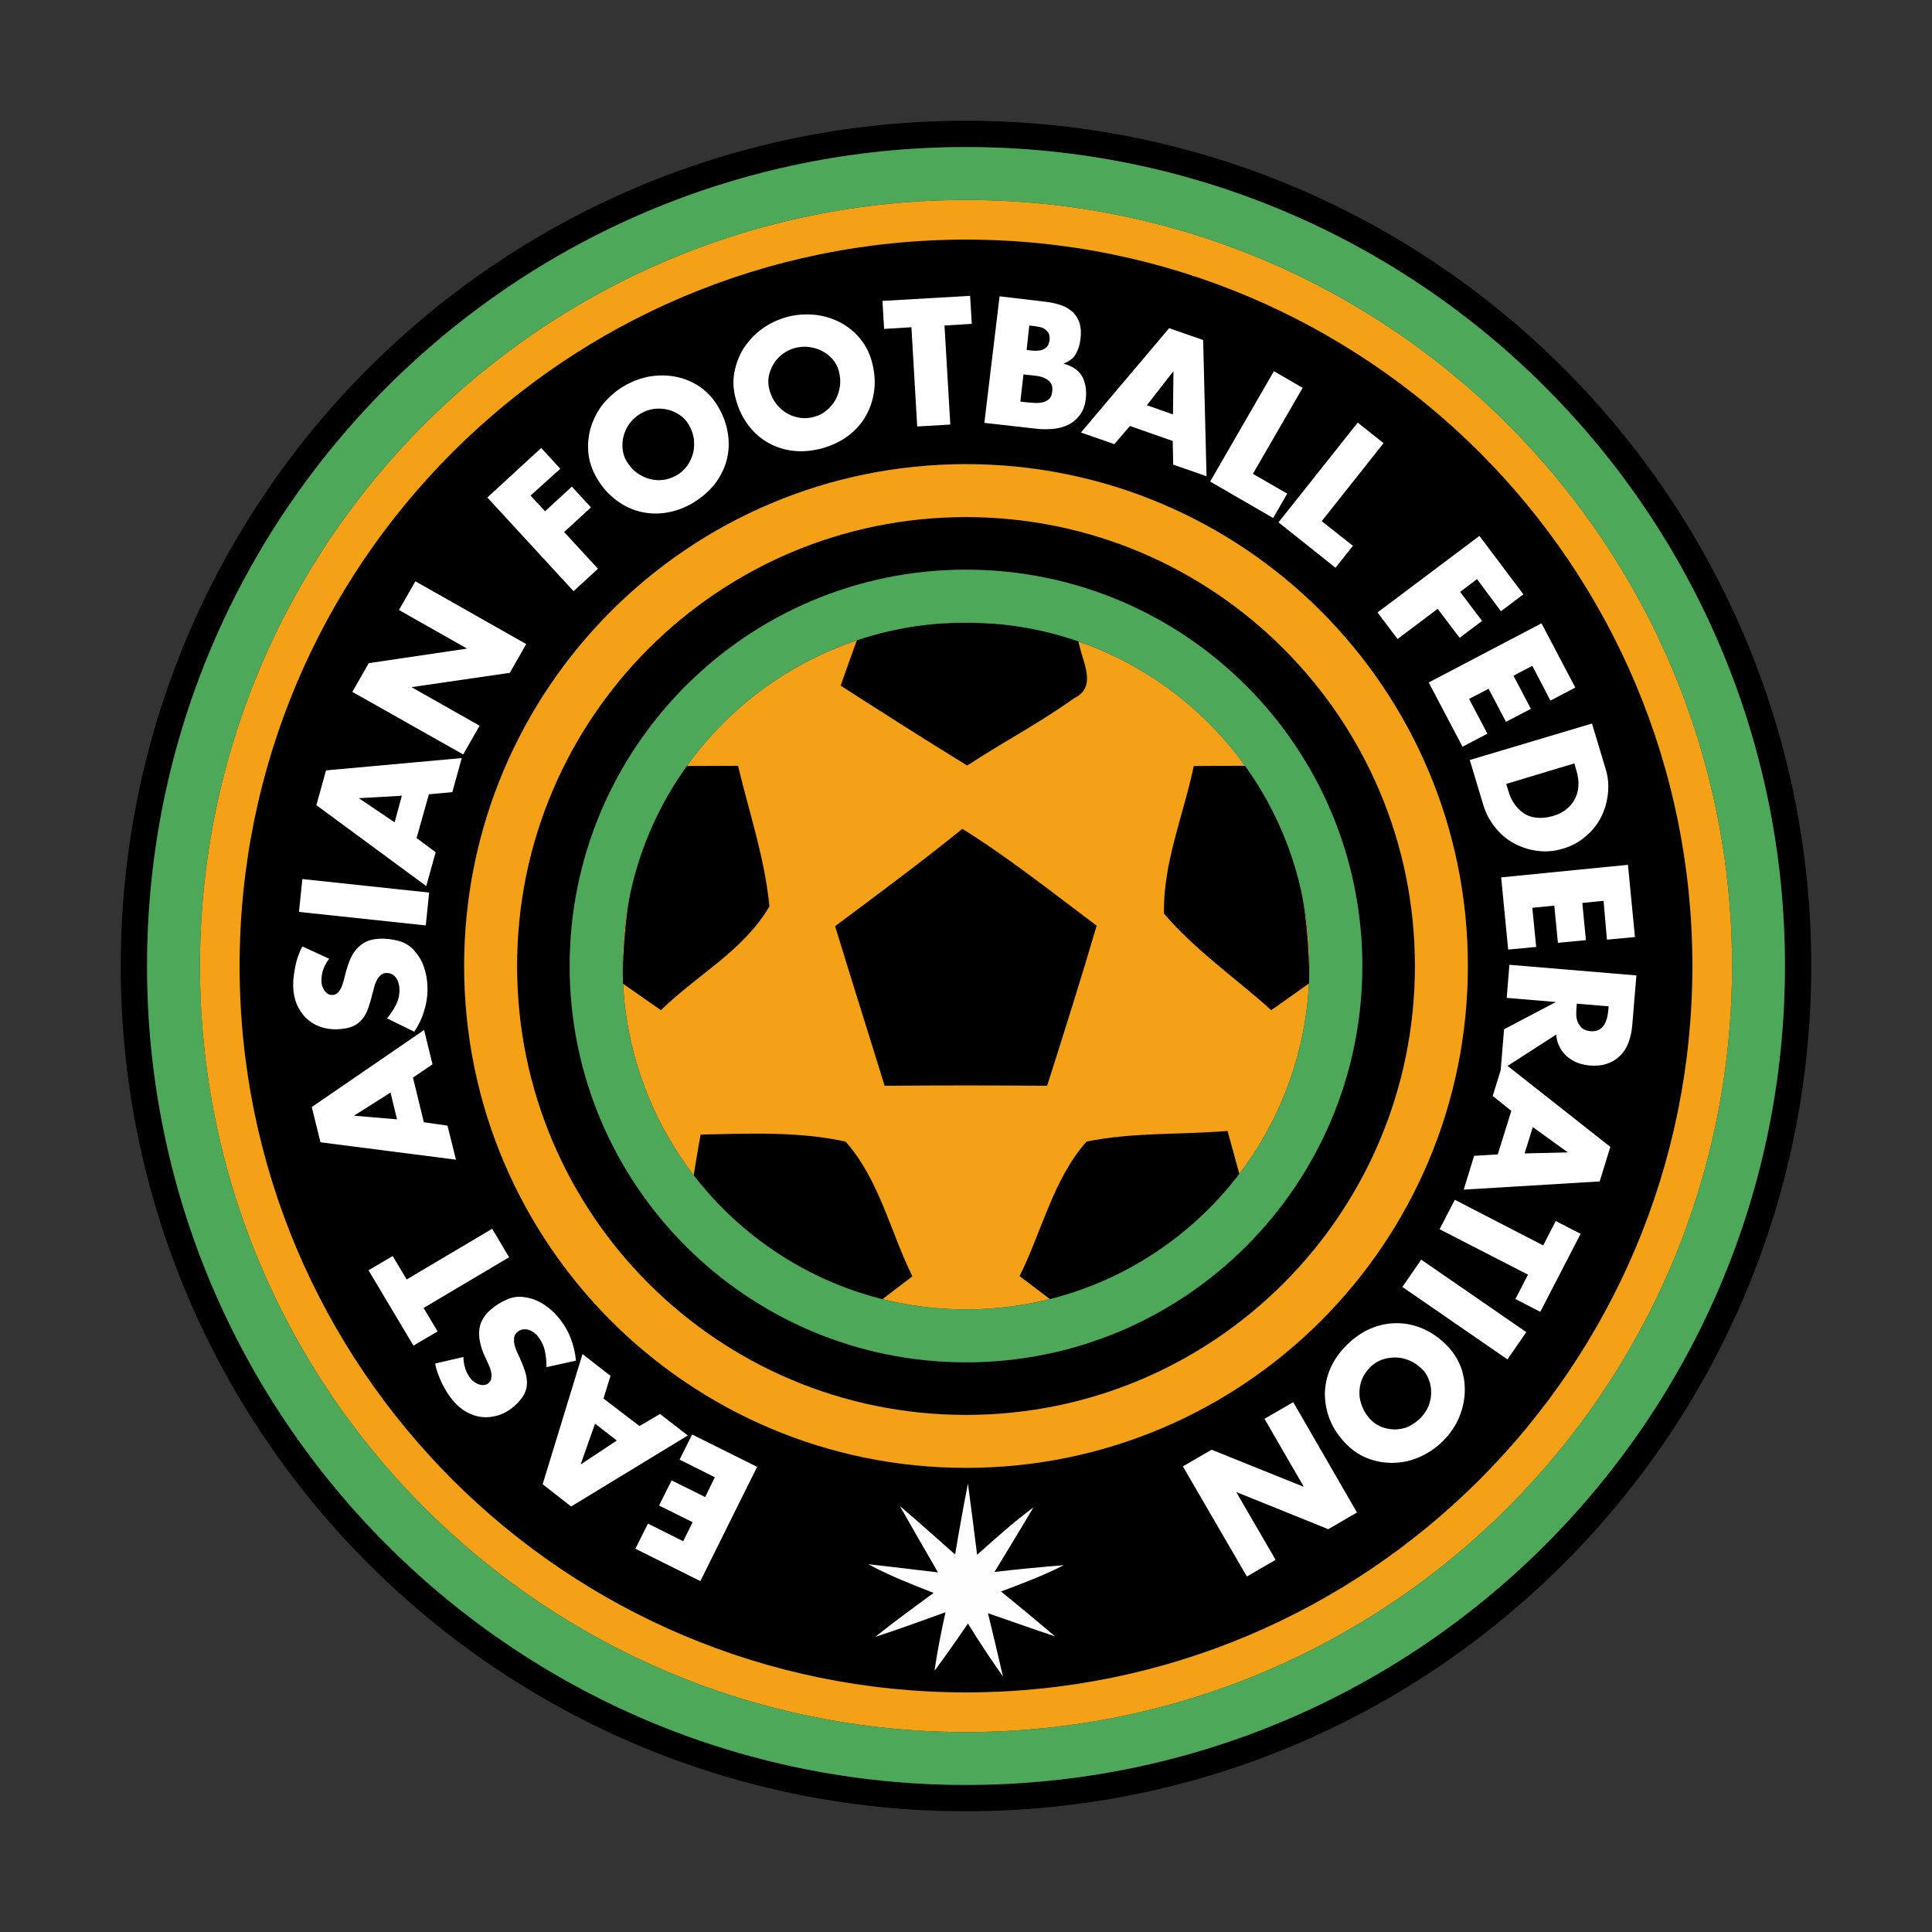 <?xml version="1.0" encoding="utf-8"?>
<!-- Created by @FCLOGO 2022-04-02 16:43:11 . https://fclogo.top/ -->
<!-- FOR PERSONAL USE ONLY NOT FOR COMMERCIAL USE -->
<svg version="1.1" xmlns="http://www.w3.org/2000/svg" xmlns:xlink="http://www.w3.org/1999/xlink" x="0px" y="0px"
	 viewBox="0 0 800 800" enable-background="new 0 0 800 800" xml:space="preserve">
<rect x="0" y="0" width="800" height="800" fill="#333333" stroke="none"/>
<g id="圖層_4">
	<circle fill="#F5A117" cx="400" cy="400" r="142.2"/>
</g>
<g id="圖層_3">
	<path d="M355.5,263.2c29.8-7.5,60.9-6.7,90.8,0c0.3,8.5,9.3,20.7-1.5,25.9c-14.2,10.2-29.7,18.3-44.3,27.9
		c-17.6-10.8-35-21.9-52.4-33.1C350.5,277,353,270.1,355.5,263.2z"/>
	<path d="M257.8,407.2c0.2-32.2,5.7-62.8,22.1-90c5.2,0,20.4-0.1,25.7-0.1c4.6,19.3,11.1,38.3,13,58.2c-10.5,18.2-30.2,28.5-44.9,43
		C269.7,415.5,261.7,410,257.8,407.2z"/>
	<path d="M494.3,317.2c5.3-0.1,20.4-0.1,25.7-0.1c16.4,27.2,22,57.9,22.2,90c-3.9,2.8-11.8,8.4-15.8,11.2
		C511.7,405,495,393.6,482,378.3C481.5,357.4,490.1,337.5,494.3,317.2z"/>
	<path d="M345.8,383.5c17.7-13.2,35.5-26.4,52.7-40.3c19.4,12.1,37.3,26.4,55.6,40.1c-6.5,22.2-13.5,44.2-20.5,66.3
		c-22.5-0.2-44.9-0.2-67.3,0C359.5,427.5,352.5,405.5,345.8,383.5z"/>
	<path d="M290.1,469.8c20-0.4,40.3-1.4,60,2.9c13.9,15.5,18.5,37.2,27.7,55.8c-4.5,3.4-13.5,10.3-18,13.8
		c-27.4-12.5-58.3-27.1-72.6-55.4C287.9,482.5,289.3,474,290.1,469.8z"/>
	<path d="M449.9,472.7c19.2-3.9,38.9-2.8,58.4-4.4c1.2,4.4,3.7,13.4,4.9,17.8c-15.3,28.4-44.7,43.9-72.9,56.1
		c-4.5-3.5-13.5-10.3-18.1-13.8C431.4,509.9,436.1,488.3,449.9,472.7z"/>
</g>
<g id="圖層_2">
	<g id="XMLID_1_">
		<g>
			<path d="M400,214.1c102.7,0,185.9,83.3,185.9,185.9S502.7,585.9,400,585.9S214.1,502.7,214.1,400S297.3,214.1,400,214.1z
				 M564.1,400c0-90.6-73.5-164.1-164.1-164.1S235.9,309.4,235.9,400S309.4,564.1,400,564.1S564.1,490.6,564.1,400z"/>
			<path d="M400,99.2c166.1,0,300.8,134.7,300.8,300.8S566.1,700.8,400,700.8S99.2,566.1,99.2,400S233.9,99.2,400,99.2z M607.8,400
				c0-114.8-93-207.8-207.8-207.8s-207.8,93-207.8,207.8s93,207.8,207.8,207.8S607.8,514.8,607.8,400z"/>
			<path d="M400,50c193.3,0,350,156.7,350,350S593.3,750,400,750S50,593.3,50,400S206.7,50,400,50z M739.1,400
				c0-187.2-151.8-339.1-339.1-339.1S60.9,212.8,60.9,400S212.8,739.1,400,739.1S739.1,587.2,739.1,400z"/>
			<path fill="#F5A117" d="M400,192.2c114.8,0,207.8,93,207.8,207.8s-93,207.8-207.8,207.8s-207.8-93-207.8-207.8
				S285.2,192.2,400,192.2z M585.9,400c0-102.7-83.3-185.9-185.9-185.9S214.1,297.3,214.1,400S297.3,585.9,400,585.9
				S585.9,502.7,585.9,400z"/>
			<path fill="#F5A117" d="M400,82.8c175.2,0,317.2,142,317.2,317.2S575.2,717.2,400,717.2S82.8,575.2,82.8,400S224.8,82.8,400,82.8
				z M700.8,400c0-166.1-134.7-300.8-300.8-300.8S99.2,233.9,99.2,400S233.9,700.8,400,700.8S700.8,566.1,700.8,400z"/>
			<path fill="#4EA859" d="M400,235.9c90.6,0,164.1,73.5,164.1,164.1S490.6,564.1,400,564.1S235.9,490.6,235.9,400
				S309.4,235.9,400,235.9z M542.2,400c0-78.5-63.7-142.2-142.2-142.2S257.8,321.5,257.8,400S321.5,542.2,400,542.2
				S542.2,478.5,542.2,400z"/>
			<path fill="#4EA859" d="M400,60.9c187.2,0,339.1,151.8,339.1,339.1S587.2,739.1,400,739.1S60.9,587.2,60.9,400
				S212.8,60.9,400,60.9z M717.2,400c0-175.2-142-317.2-317.2-317.2S82.8,224.8,82.8,400s142,317.2,317.2,317.2
				S717.2,575.2,717.2,400z"/>
		</g>
	</g>
</g>
<g id="圖層_5">
	<g>
		<path fill="#FFFFFF" d="M282.9,638.2l3.9-7.9l-13.9-6.9l5.2-10.4l13.9,6.9l4-8.2l-14.6-7.3l5.2-10.4l26.9,13.4L290,654.7
			l-26.9-13.4l5.2-10.4L282.9,638.2z"/>
		<path fill="#FFFFFF" d="M264.8,590.5l8.5-5l11.5,8.9l-48.3,29.4l-11.8-9.2l16.5-53.9l11.6,9l-2.9,9.4L264.8,590.5z M240.5,606.2
			l0.1,0.1l14.8-9.8l-9-7L240.5,606.2z"/>
		<path fill="#FFFFFF" d="M191.9,561.9c0,1.7,0.3,3.3,0.8,4.9c0.5,1.6,1.3,3,2.4,4.3c0.4,0.5,0.9,0.9,1.5,1.3
			c0.6,0.4,1.2,0.7,1.9,0.9c0.7,0.2,1.3,0.3,2,0.2c0.7-0.1,1.3-0.3,1.8-0.8c0.6-0.5,1-1.1,1.1-1.8c0.1-0.7,0.2-1.4,0.1-2.1
			c-0.1-0.7-0.3-1.4-0.5-2.1c-0.3-0.7-0.5-1.3-0.8-1.9l-1.5-3.3c-0.8-1.7-1.4-3.5-1.8-5.2c-0.4-1.7-0.6-3.4-0.5-5
			c0.1-1.6,0.5-3.2,1.3-4.7s1.9-3,3.6-4.4c2-1.7,4.2-3.1,6.6-4.1c2.4-1.1,5-1.4,7.7-0.9c2.7,0.4,5.2,1.4,7.5,2.9
			c2.3,1.5,4.3,3.2,6,5.3c2.2,2.6,3.9,5.4,5.1,8.4c1.2,3.1,2,6.3,2.3,9.6l-12.2,2.7c0-2.3-0.2-4.5-0.7-6.8c-0.5-2.2-1.5-4.2-3-6.1
			c-0.5-0.6-1.1-1.1-1.8-1.6s-1.4-0.8-2.1-1s-1.5-0.2-2.3-0.1c-0.8,0.1-1.5,0.5-2.2,1.1c-0.7,0.6-1.2,1.4-1.3,2.3
			c-0.1,0.9-0.1,1.8,0.1,2.7c0.2,1,0.5,1.9,0.9,2.8c0.4,0.9,0.8,1.7,1.1,2.4c0.9,2,1.7,3.9,2.3,5.7c0.6,1.8,0.9,3.5,0.9,5.1
			c0,1.7-0.4,3.3-1.2,4.8s-2.2,3.2-4.1,4.9c-2,1.7-4.2,3-6.4,3.7c-2.3,0.7-4.5,1-6.7,0.8c-2.2-0.2-4.4-0.9-6.4-2
			c-2.1-1.1-4-2.7-5.7-4.7c-0.8-1-1.7-2.1-2.5-3.4c-0.8-1.3-1.5-2.5-2.2-3.9c-0.6-1.3-1.2-2.7-1.7-4.1c-0.5-1.4-0.9-2.7-1.1-4.1
			L191.9,561.9z"/>
		<path fill="#FFFFFF" d="M203.8,508.8l7,11.8l-35.4,21l5.8,9.7l-10,5.9L152.6,526l10-5.9l5.8,9.7L203.8,508.8z"/>
		<path fill="#FFFFFF" d="M175.5,464.7l9.8,1.4l3.5,14.1l-56.1-7.2l-3.6-14.6l46.5-31.9l3.5,14.2l-8.1,5.5L175.5,464.7z
			 M146.7,461.9l0,0.1l17.7,1.5l-2.7-11.1L146.7,461.9z"/>
		<path fill="#FFFFFF" d="M136.3,397c-1,1.3-1.8,2.7-2.4,4.3c-0.6,1.6-0.8,3.2-0.8,4.9c0,0.7,0.1,1.3,0.3,2c0.2,0.7,0.5,1.3,0.9,1.9
			c0.4,0.6,0.9,1,1.4,1.4c0.5,0.4,1.2,0.5,1.9,0.5c0.8,0,1.5-0.3,2-0.7c0.5-0.4,1-1,1.3-1.6c0.4-0.6,0.7-1.3,0.9-2
			c0.2-0.7,0.4-1.4,0.6-2l0.9-3.5c0.5-1.8,1.1-3.6,1.8-5.2c0.7-1.6,1.6-3,2.7-4.2c1.1-1.2,2.4-2.2,3.9-2.9c1.5-0.7,3.4-1.1,5.5-1.2
			c2.6-0.1,5.2,0.2,7.8,0.9c2.6,0.7,4.8,2,6.6,4.1c1.8,2,3.2,4.4,4,6.9c0.9,2.6,1.3,5.2,1.4,7.9c0.1,3.4-0.3,6.6-1.3,9.8
			c-0.9,3.2-2.3,6.2-4.2,8.9l-11.2-5.5c1.4-1.8,2.7-3.7,3.7-5.7c1-2,1.5-4.3,1.4-6.6c0-0.8-0.2-1.6-0.4-2.4c-0.2-0.8-0.6-1.5-1-2.1
			c-0.4-0.6-1-1.1-1.7-1.5c-0.7-0.4-1.5-0.5-2.4-0.5c-1,0-1.8,0.4-2.4,1c-0.6,0.6-1.2,1.3-1.6,2.2s-0.8,1.8-1,2.8
			c-0.2,1-0.5,1.8-0.7,2.6c-0.5,2.2-1.1,4.1-1.7,5.9c-0.6,1.8-1.4,3.3-2.5,4.6c-1,1.3-2.4,2.3-4,3c-1.6,0.7-3.7,1.1-6.3,1.2
			c-2.7,0.1-5.1-0.3-7.3-1.1c-2.2-0.8-4.1-2-5.7-3.6c-1.6-1.6-2.8-3.4-3.8-5.6c-0.9-2.2-1.4-4.6-1.5-7.3c0-1.3,0-2.7,0.2-4.2
			c0.2-1.5,0.4-2.9,0.7-4.4c0.3-1.4,0.7-2.9,1.2-4.2c0.5-1.4,1-2.7,1.7-3.9L136.3,397z"/>
		<path fill="#FFFFFF" d="M177.7,369.6l-1.4,13.6l-52.5-5.6l1.4-13.6L177.7,369.6z"/>
		<path fill="#FFFFFF" d="M172.5,347l7.9,5.9l-3.9,14L131,333.4l4-14.4l56.2-5.1l-3.9,14.1l-9.7,0.9L172.5,347z M148.7,330.5l0,0.1
			l14.7,9.9l3-11L148.7,330.5z"/>
		<path fill="#FFFFFF" d="M145.9,286.5l6.8-11.9l40.5-6l0.1-0.1l-28.1-15.9l6.8-11.9l45.9,26l-6.8,11.9l-40.5,5.9l-0.1,0.1
			l28.1,15.9l-6.8,11.9L145.9,286.5z"/>
		<path fill="#FFFFFF" d="M219.7,205.2l6,6.5l11.1-10.2l7.9,8.6l-11.1,10.2l14,15.2l-10.1,9.3L201.8,206l22.3-20.5l7.9,8.6
			L219.7,205.2z"/>
		<path fill="#FFFFFF" d="M258.5,159.8c3.3-1.9,6.7-3.2,10.4-3.9c3.7-0.6,7.3-0.6,10.9,0.1c3.6,0.7,6.9,2.1,9.9,4.1
			c3.1,2.1,5.6,4.8,7.6,8.2c2.2,3.7,3.5,7.4,4.1,11.2c0.6,3.8,0.4,7.5-0.5,11c-0.9,3.5-2.6,6.8-4.9,9.9c-2.4,3-5.4,5.6-9,7.8
			c-3.7,2.2-7.4,3.5-11.2,4.1c-3.8,0.6-7.5,0.4-11-0.5c-3.5-0.9-6.8-2.5-9.9-4.9c-3-2.3-5.7-5.3-7.8-9c-2-3.4-3.2-7-3.5-10.7
			c-0.3-3.7,0.1-7.3,1.2-10.7c1.1-3.4,2.8-6.6,5.2-9.6C252.4,164.2,255.2,161.7,258.5,159.8z M265.2,171.3c-1.8,1-3.2,2.4-4.4,3.9
			c-1.2,1.6-2,3.3-2.5,5.1c-0.5,1.8-0.7,3.6-0.5,5.5c0.2,1.9,0.7,3.6,1.6,5.1c1.2,2,2.6,3.6,4.2,4.8c1.7,1.2,3.4,2.1,5.3,2.6
			c1.9,0.5,3.8,0.7,5.7,0.4c1.9-0.2,3.8-0.9,5.6-1.9c1.8-1,3.2-2.4,4.4-4c1.1-1.6,1.9-3.3,2.4-5.2c0.5-1.9,0.5-3.9,0.3-5.9
			c-0.3-2.1-1-4.1-2.2-6c-0.9-1.6-2.2-2.9-3.7-3.9c-1.5-1-3.2-1.8-5-2.2c-1.8-0.4-3.7-0.5-5.6-0.3
			C268.8,169.6,267,170.2,265.2,171.3z"/>
		<path fill="#FFFFFF" d="M325.7,131.3c3.6-1,7.3-1.3,11.1-1c3.7,0.3,7.2,1.3,10.5,2.9c3.2,1.6,6.1,3.8,8.5,6.6s4.2,6.1,5.2,9.9
			c1.1,4.1,1.5,8.1,1,11.9c-0.5,3.8-1.6,7.3-3.4,10.5c-1.8,3.2-4.2,5.9-7.3,8.3c-3.1,2.3-6.6,4-10.7,5.2c-4.1,1.1-8.1,1.5-11.9,1.1
			c-3.8-0.4-7.3-1.5-10.5-3.3c-3.2-1.8-6-4.2-8.3-7.3c-2.3-3-4.1-6.6-5.2-10.8c-1.1-3.8-1.3-7.6-0.6-11.2s2-7,3.9-10
			c2-3,4.5-5.7,7.5-7.9C318.7,133.9,322.1,132.3,325.7,131.3z M329.2,144.1c-2,0.5-3.7,1.4-5.3,2.6c-1.5,1.2-2.8,2.6-3.7,4.2
			s-1.6,3.3-1.9,5.1c-0.3,1.8-0.2,3.6,0.3,5.4c0.6,2.2,1.5,4.1,2.8,5.8c1.3,1.6,2.7,2.9,4.4,3.9c1.7,1,3.5,1.6,5.4,1.9
			c1.9,0.3,3.9,0.2,5.9-0.4c2-0.5,3.7-1.4,5.2-2.7c1.5-1.2,2.7-2.7,3.7-4.4c0.9-1.7,1.5-3.6,1.8-5.6c0.3-2.1,0.1-4.2-0.5-6.4
			c-0.5-1.8-1.3-3.3-2.5-4.7c-1.2-1.4-2.6-2.5-4.3-3.4c-1.6-0.9-3.4-1.4-5.4-1.7C333.2,143.4,331.2,143.6,329.2,144.1z"/>
		<path fill="#FFFFFF" d="M393.5,175.8l-13.7,0.8l-2.4-41.1l-11.3,0.7l-0.7-11.6l36.3-2.1l0.7,11.6l-11.3,0.7L393.5,175.8z"/>
		<path fill="#FFFFFF" d="M407.6,175.1l6.3-52.4l19.5,2.3c2.3,0.3,4.4,0.8,6.3,1.5c1.9,0.7,3.4,1.7,4.7,2.9c1.2,1.2,2.1,2.8,2.7,4.6
			c0.5,1.8,0.6,4,0.3,6.5c-0.3,2.4-1,4.4-2,6.2c-1.1,1.8-2.7,3-5,3.8l0,0.1c3.7,1,6.2,2.7,7.7,5.3c1.4,2.6,1.9,5.7,1.5,9.3
			c-0.3,2.7-1.2,5-2.5,6.7c-1.3,1.7-2.9,3.1-4.8,4c-1.9,0.9-4,1.5-6.3,1.7c-2.3,0.2-4.7,0.2-7.1-0.1L407.6,175.1z M422.5,166.3
			l1.7,0.2c1,0.1,2.2,0.2,3.4,0.3c1.3,0.1,2.5,0.1,3.6-0.1c1.2-0.2,2.1-0.6,3-1.3s1.3-1.7,1.5-3.2c0.2-1.6,0-2.8-0.7-3.7
			c-0.6-0.9-1.5-1.5-2.6-2c-1.1-0.5-2.3-0.8-3.6-0.9c-1.3-0.2-2.5-0.3-3.6-0.4l-1.4-0.2L422.5,166.3z M425.1,144.9l1.5,0.2
			c0.9,0.1,1.8,0.2,2.7,0.1c0.9,0,1.7-0.1,2.4-0.4c0.7-0.3,1.4-0.7,1.9-1.3c0.5-0.6,0.8-1.5,1-2.6c0.1-1.2,0-2.2-0.4-2.9
			c-0.4-0.7-1-1.3-1.7-1.8s-1.5-0.7-2.5-0.9c-0.9-0.2-1.8-0.3-2.8-0.4l-1-0.1L425.1,144.9z"/>
		<path fill="#FFFFFF" d="M467.9,176.4l-6.5,7.5l-13.8-4.8l36.5-43.2l14.1,4.9l1.4,56.4l-13.8-4.8l-0.2-9.8L467.9,176.4z
			 M485.9,153.8l-0.1,0l-10.9,14l10.8,3.8L485.9,153.8z"/>
		<path fill="#FFFFFF" d="M518.8,196.2l14.2,8.2l-5.8,10.1l-26.1-15.1l26.4-45.7l11.9,6.9L518.8,196.2z"/>
		<path fill="#FFFFFF" d="M547.3,215.8l12.9,10.2l-7.2,9.1l-23.6-18.8l32.8-41.3l10.7,8.5L547.3,215.8z"/>
		<path fill="#FFFFFF" d="M611.6,239.8l-7,5.3l9.1,12l-9.3,7l-9.1-12l-16.6,12.5l-8.3-11l42.2-31.7l18.2,24.2l-9.3,7L611.6,239.8z"
			/>
		<path fill="#FFFFFF" d="M634.5,275.7l-7.8,4.1l7.2,13.7l-10.3,5.4l-7.2-13.7l-8.1,4.2l7.6,14.4l-10.3,5.4l-14-26.6l46.7-24.5
			l14,26.6l-10.3,5.4L634.5,275.7z"/>
		<path fill="#FFFFFF" d="M659.2,299.6l5.6,18.6c1.1,3.5,1.4,7,1,10.5c-0.4,3.5-1.3,6.7-2.9,9.8c-1.6,3-3.7,5.7-6.4,7.9
			c-2.7,2.3-5.8,4-9.3,5c-3.6,1.1-7.1,1.4-10.6,0.9c-3.5-0.4-6.7-1.5-9.7-3.1c-3-1.6-5.6-3.8-7.8-6.6c-2.2-2.7-3.9-5.9-4.9-9.3
			l-5.6-18.6L659.2,299.6z M623.7,324.6l0.9,3c0.6,2,1.4,3.8,2.5,5.3c1.1,1.6,2.4,2.9,3.9,3.9c1.5,1,3.3,1.6,5.3,1.8
			c2,0.2,4.3,0,6.7-0.7c2.3-0.7,4.2-1.6,5.7-2.9c1.5-1.2,2.7-2.7,3.5-4.3c0.8-1.6,1.3-3.4,1.4-5.4c0.1-2-0.2-4-0.8-6.1l-0.9-3.1
			L623.7,324.6z"/>
		<path fill="#FFFFFF" d="M664,373l-8.8,0.9l1.5,15.4l-11.6,1.1l-1.5-15.4l-9.1,0.9l1.6,16.2l-11.6,1.1l-2.9-29.9l52.5-5.2l2.9,29.9
			l-11.6,1.1L664,373z"/>
		<path fill="#FFFFFF" d="M621.4,443.2l1.4-17l21.3-11.2l0-0.1l-20.2-1.7l1.1-13.7l52.6,4.4l-1.7,20.4c-0.2,2.6-0.7,5-1.5,7.2
			c-0.8,2.2-1.9,4-3.4,5.5c-1.5,1.5-3.3,2.7-5.4,3.4c-2.1,0.8-4.6,1-7.4,0.8c-1.8-0.2-3.5-0.5-5.1-1.2c-1.6-0.6-3-1.5-4.3-2.6
			c-1.2-1.1-2.3-2.4-3-3.9c-0.8-1.5-1.3-3.2-1.4-5.1L621.4,443.2z M652.9,415.6l-0.1,1.3c-0.1,1.1-0.1,2.2-0.1,3.4s0.3,2.2,0.7,3.1
			c0.4,0.9,1,1.7,1.8,2.4s1.9,1,3.4,1.2c1.4,0.1,2.6-0.1,3.5-0.6c0.9-0.5,1.6-1.2,2.2-2.1c0.5-0.9,0.9-1.9,1.2-3
			c0.2-1.1,0.4-2.2,0.5-3.3l0.1-1.3L652.9,415.6z"/>
		<path fill="#FFFFFF" d="M625.8,460l-7.7-6.2l4.3-13.9l44.4,35l-4.4,14.3l-56.3,3.4l4.3-14l9.8-0.6L625.8,460z M649.1,477.2l0-0.1
			l-14.4-10.4l-3.4,10.9L649.1,477.2z"/>
		<path fill="#FFFFFF" d="M596.1,509l6.3-12.2l36.6,18.9l5.2-10.1l10.3,5.3l-16.7,32.3l-10.3-5.3l5.2-10.1L596.1,509z"/>
		<path fill="#FFFFFF" d="M580.7,532.9l7.8-11.3l43.5,30l-7.8,11.3L580.7,532.9z"/>
		<path fill="#FFFFFF" d="M597.6,596.6c-2.7,2.7-5.7,4.8-9.1,6.4c-3.4,1.6-6.9,2.5-10.6,2.7c-3.6,0.2-7.2-0.3-10.7-1.5
			c-3.5-1.2-6.7-3.2-9.5-6c-3-3-5.3-6.3-6.8-9.8c-1.5-3.5-2.2-7.1-2.3-10.8c0-3.7,0.7-7.3,2.2-10.8c1.5-3.5,3.8-6.8,6.8-9.8
			c3-3,6.3-5.3,9.8-6.8s7.1-2.3,10.8-2.3c3.7,0,7.3,0.7,10.8,2.2c3.5,1.5,6.8,3.7,9.9,6.8c2.8,2.8,4.8,5.9,6.1,9.4
			c1.2,3.5,1.7,7,1.5,10.7s-1.1,7.1-2.6,10.6C602.4,590.8,600.3,593.9,597.6,596.6z M588.2,587.2c1.4-1.5,2.5-3.1,3.3-4.9
			c0.7-1.8,1.1-3.7,1.1-5.5c0-1.9-0.2-3.7-0.9-5.4c-0.6-1.7-1.6-3.3-2.9-4.5c-1.6-1.6-3.4-2.8-5.3-3.6c-1.9-0.8-3.8-1.2-5.8-1.2
			c-1.9,0-3.8,0.3-5.7,1c-1.8,0.7-3.5,1.8-4.9,3.3c-1.4,1.5-2.5,3.1-3.2,4.9c-0.7,1.8-1,3.7-1,5.7c0,1.9,0.5,3.9,1.3,5.8
			s2,3.7,3.6,5.3c1.3,1.3,2.8,2.2,4.6,2.9c1.8,0.6,3.6,0.9,5.4,0.9c1.9-0.1,3.7-0.4,5.5-1.2C585.1,589.7,586.8,588.6,588.2,587.2z"
			/>
		<path fill="#FFFFFF" d="M561.9,626.3l-11.9,6.9l-37.9-15.3L512,618l16.2,27.9l-11.9,6.9l-26.5-45.6l11.9-6.9l38,15.3l0.1-0.1
			l-16.2-28l11.9-6.9L561.9,626.3z"/>
	</g>
	<path fill="#FEFEFE" d="M395.5,643.7c1.6-9.8,3.4-19.6,5.3-29.4c1,7.4,2.9,22.1,3.8,29.5c7.6-6.8,15.2-13.6,23.3-19.6
		c-5.3,9-10.7,17.8-16.1,26.7c9.5-1.1,19.1-2,28.7-2.8c-8.4,4.3-17.2,7.6-26,10.9c7.5,6.1,15,12.3,22.4,18.6
		c-9.3-3.1-18.5-6.4-27.8-9.6c2.1,8.7,4.2,17.4,6.2,26.2c-5.1-7.2-9.9-14.5-14.5-21.9c-4.5,6.6-9.1,13.1-13.8,19.5
		c1.1-8.2,2.8-16.3,4.5-24.2c-9.6,3.5-19.3,7-29.1,10.2c7.9-6.3,16.1-12.3,24.2-18.2c-9.2-3.6-18.4-7.2-27.1-11.9
		c9.6,1.1,19.2,2.2,28.9,3.4c-5.3-9.2-10.6-18.3-15.8-27.5C380.4,630.2,387.9,637,395.5,643.7z"/>
</g>
<g>
</g>
<g>
</g>
<g>
</g>
<g>
</g>
<g>
</g>
<g>
</g>
<g>
</g>
<g>
</g>
<g>
</g>
<g>
</g>
<g>
</g>
</svg>
